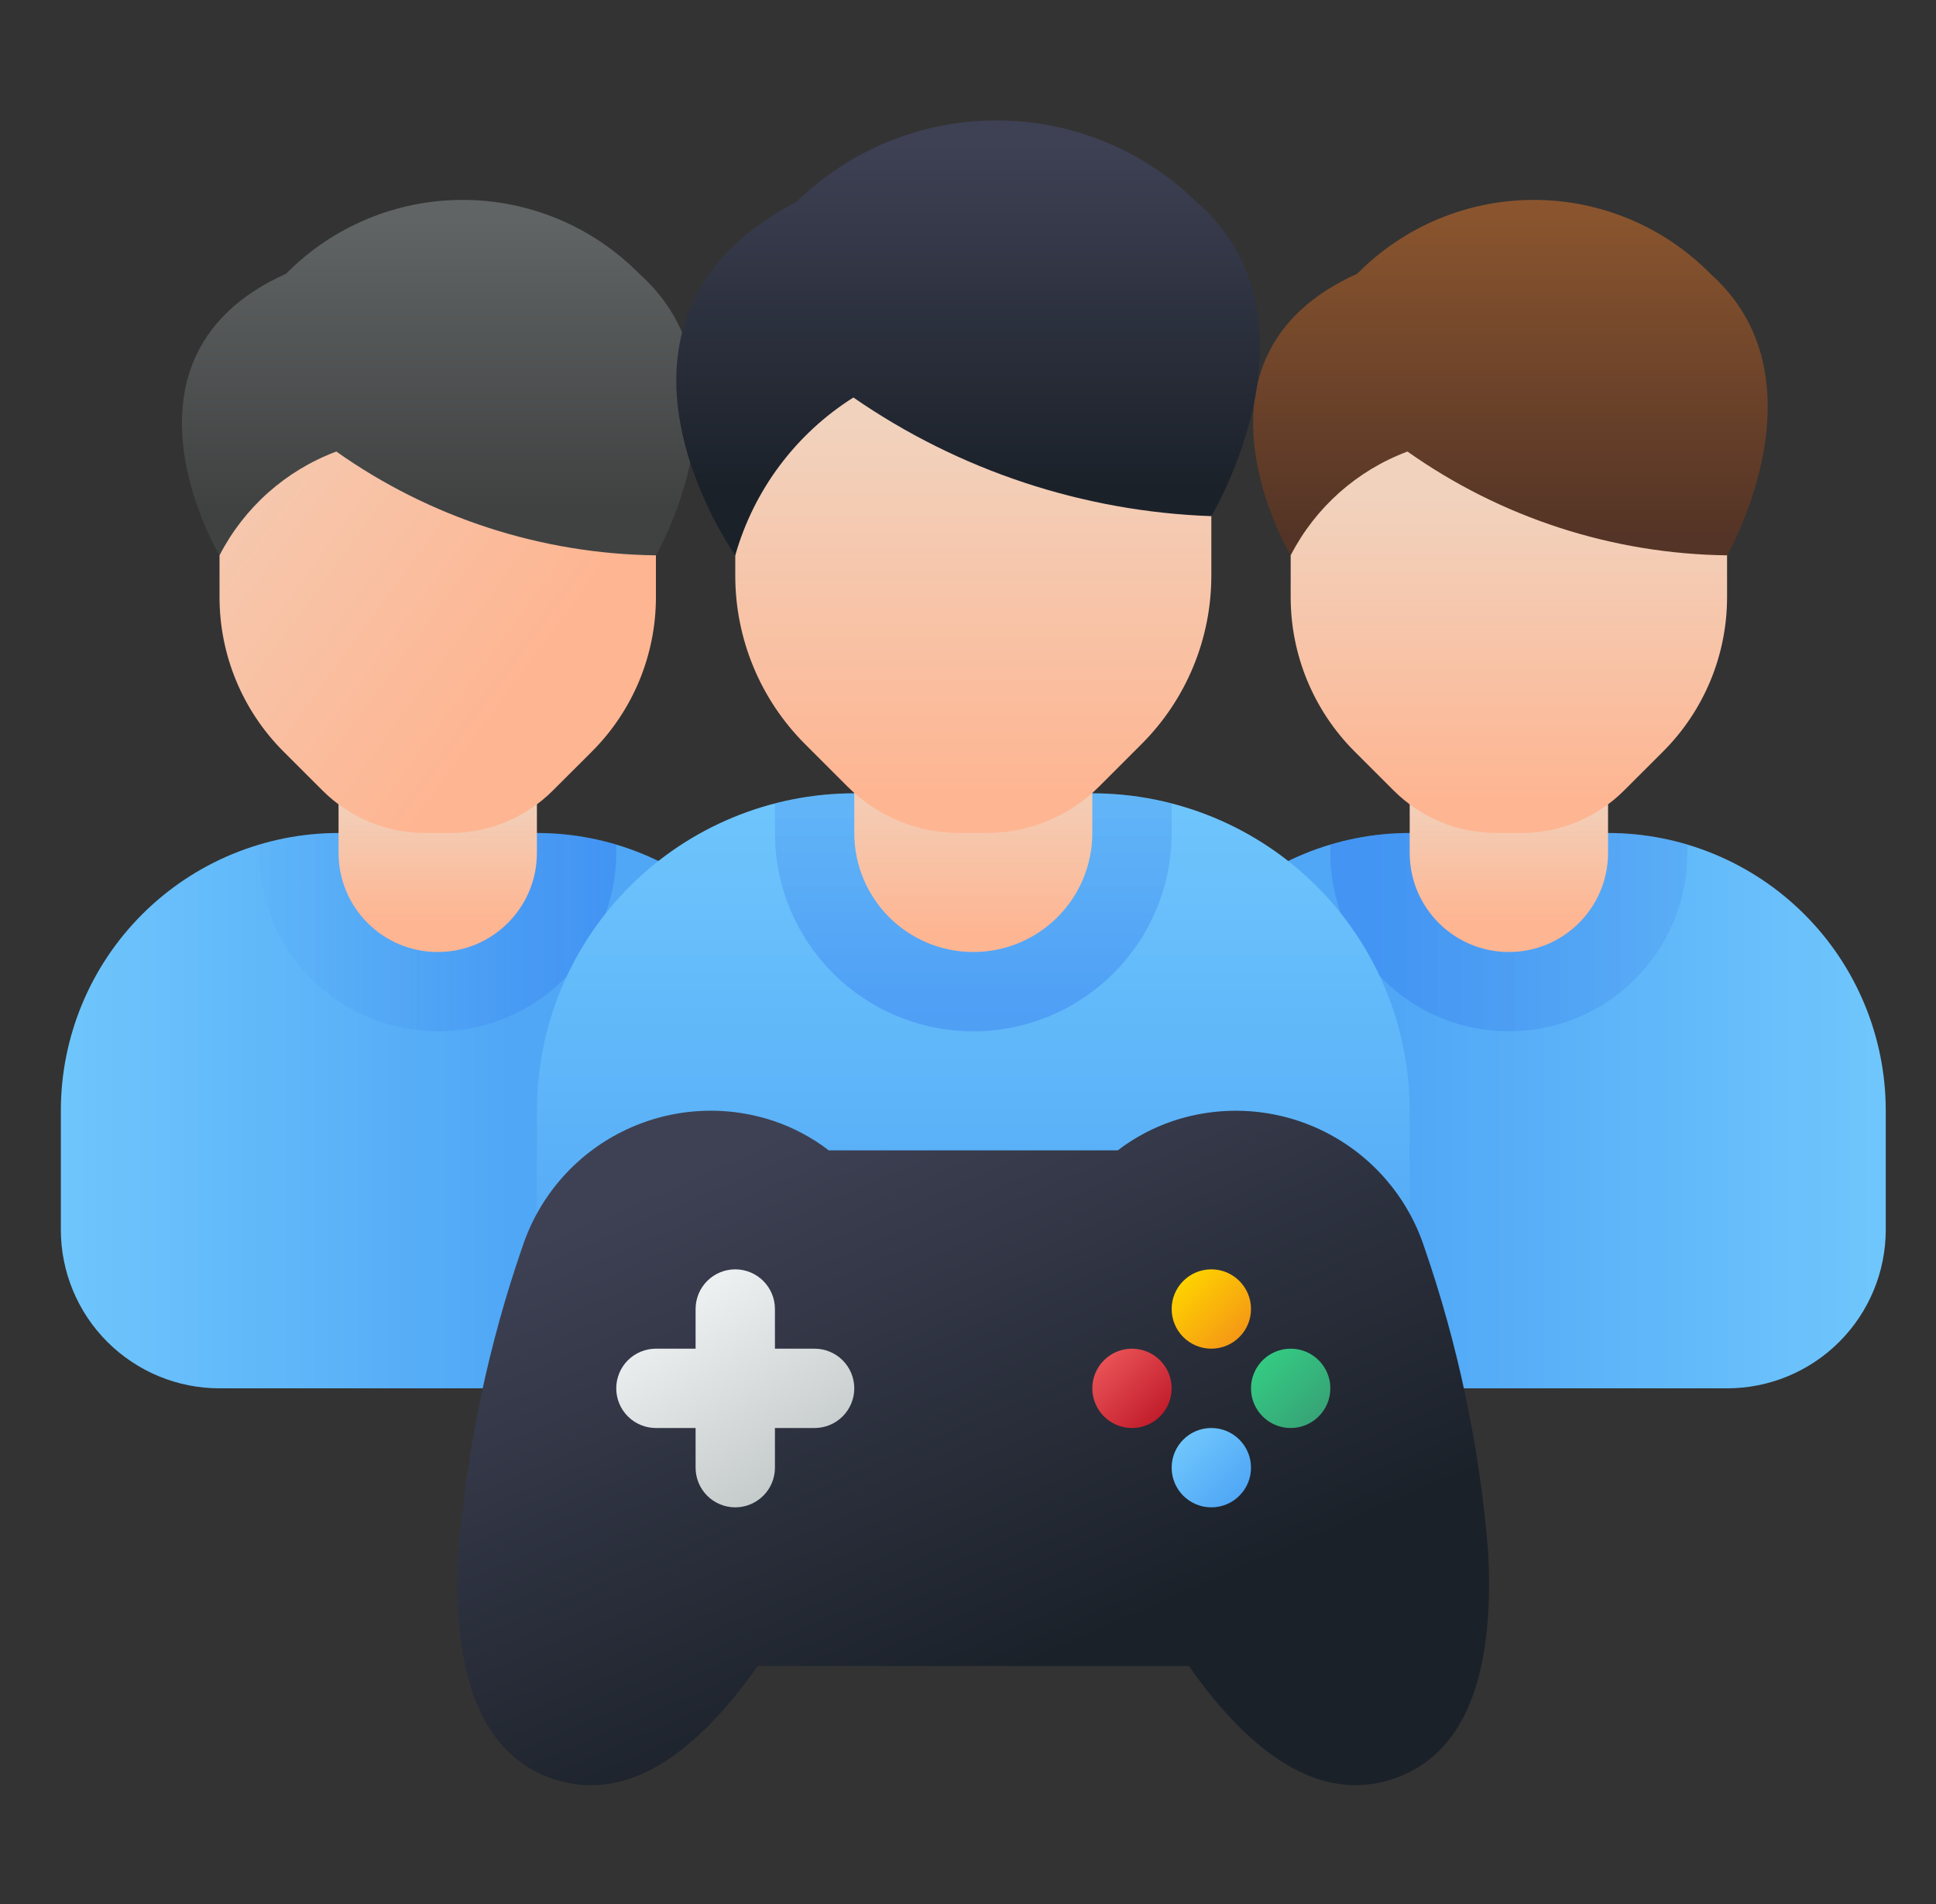 <?xml version="1.0" encoding="UTF-8"?> <svg xmlns="http://www.w3.org/2000/svg" width="61" height="60" viewBox="0 0 61 60" fill="none"><rect x="0" y="0" width="61" height="60" fill="#333333" stroke="none"/><path d="M6.917 43.75H20.667C21.993 43.75 23.265 43.223 24.202 42.285C25.14 41.348 25.667 40.076 25.667 38.75V35C25.667 32.679 24.745 30.454 23.104 28.813C21.463 27.172 19.237 26.25 16.917 26.25H10.667C8.346 26.25 6.12 27.172 4.479 28.813C2.838 30.454 1.917 32.679 1.917 35V38.75C1.917 40.076 2.443 41.348 3.381 42.285C4.319 43.223 5.591 43.75 6.917 43.75Z" fill="url(#paint0_linear_3164_1175)"></path><path opacity="0.3" d="M16.917 26.25H10.667C9.82 26.251 8.978 26.375 8.167 26.617V26.875C8.167 28.367 8.759 29.798 9.814 30.852C10.869 31.907 12.3 32.5 13.792 32.5C15.284 32.5 16.714 31.907 17.769 30.852C18.824 29.798 19.417 28.367 19.417 26.875V26.617C18.605 26.375 17.763 26.251 16.917 26.25Z" fill="url(#paint1_linear_3164_1175)"></path><path d="M16.917 23.125C16.917 21.399 15.518 20 13.792 20C12.066 20 10.667 21.399 10.667 23.125V26.875C10.667 28.601 12.066 30 13.792 30C15.518 30 16.917 28.601 16.917 26.875V23.125Z" fill="url(#paint2_linear_3164_1175)"></path><path d="M13.792 10.209C11.968 10.209 10.22 10.933 8.93 12.222C7.641 13.512 6.917 15.26 6.917 17.084V18.819C6.917 20.642 7.641 22.391 8.93 23.68L10.158 24.907C10.583 25.333 11.088 25.671 11.644 25.901C12.2 26.132 12.796 26.25 13.398 26.25H14.185C14.787 26.25 15.383 26.132 15.939 25.901C16.495 25.671 17 25.333 17.425 24.907L18.653 23.68C19.942 22.391 20.667 20.642 20.667 18.819V17.084C20.667 15.26 19.942 13.512 18.653 12.222C17.364 10.933 15.615 10.209 13.792 10.209Z" fill="url(#paint3_linear_3164_1175)"></path><path d="M6.917 17.5C6.917 17.5 3.167 11.25 9.015 8.625C9.742 7.888 10.608 7.303 11.563 6.904C12.518 6.505 13.543 6.299 14.578 6.299C15.613 6.299 16.637 6.505 17.592 6.904C18.547 7.303 19.413 7.888 20.14 8.625C23.873 11.955 20.667 17.5 20.667 17.5C17.056 17.455 13.544 16.314 10.597 14.229C9.006 14.824 7.694 15.99 6.917 17.5Z" fill="url(#paint4_linear_3164_1175)"></path><path d="M40.667 43.75H54.417C55.743 43.75 57.014 43.223 57.952 42.285C58.89 41.348 59.417 40.076 59.417 38.75V35C59.417 32.679 58.495 30.454 56.854 28.813C55.213 27.172 52.987 26.25 50.667 26.25H44.417C42.096 26.25 39.87 27.172 38.229 28.813C36.589 30.454 35.667 32.679 35.667 35V38.75C35.667 40.076 36.193 41.348 37.131 42.285C38.069 43.223 39.34 43.75 40.667 43.75Z" fill="url(#paint5_linear_3164_1175)"></path><path opacity="0.3" d="M50.667 26.25H44.417C43.57 26.251 42.728 26.375 41.917 26.617V26.875C41.917 28.367 42.509 29.798 43.564 30.852C44.619 31.907 46.05 32.5 47.542 32.5C49.033 32.5 50.464 31.907 51.519 30.852C52.574 29.798 53.167 28.367 53.167 26.875V26.617C52.355 26.375 51.513 26.251 50.667 26.25Z" fill="url(#paint6_linear_3164_1175)"></path><path d="M50.667 23.125C50.667 21.399 49.267 20 47.542 20C45.816 20 44.417 21.399 44.417 23.125V26.875C44.417 28.601 45.816 30 47.542 30C49.267 30 50.667 28.601 50.667 26.875V23.125Z" fill="url(#paint7_linear_3164_1175)"></path><path d="M47.542 10.209C45.718 10.209 43.97 10.933 42.68 12.222C41.391 13.512 40.667 15.26 40.667 17.084V18.819C40.667 20.642 41.391 22.391 42.68 23.68L43.908 24.907C44.333 25.333 44.838 25.671 45.394 25.901C45.95 26.132 46.546 26.25 47.148 26.25H47.935C48.537 26.25 49.133 26.132 49.689 25.901C50.245 25.671 50.75 25.333 51.175 24.907L52.403 23.68C53.692 22.391 54.417 20.642 54.417 18.819V17.084C54.417 15.26 53.692 13.512 52.403 12.222C51.114 10.933 49.365 10.209 47.542 10.209Z" fill="url(#paint8_linear_3164_1175)"></path><path d="M40.667 17.5C40.667 17.5 36.917 11.25 42.765 8.625C43.492 7.888 44.358 7.303 45.313 6.904C46.268 6.505 47.293 6.299 48.328 6.299C49.363 6.299 50.388 6.505 51.342 6.904C52.297 7.303 53.163 7.888 53.89 8.625C57.623 11.955 54.417 17.5 54.417 17.5C50.806 17.455 47.294 16.314 44.347 14.229C42.756 14.824 41.444 15.99 40.667 17.5Z" fill="url(#paint9_linear_3164_1175)"></path><path d="M34.417 25H26.917C24.265 25 21.721 26.054 19.846 27.929C17.97 29.804 16.917 32.348 16.917 35V41.25C16.917 42.576 17.443 43.848 18.381 44.785C19.319 45.723 20.59 46.25 21.917 46.25H39.417C40.743 46.25 42.014 45.723 42.952 44.785C43.89 43.848 44.417 42.576 44.417 41.25V35C44.417 32.348 43.363 29.804 41.488 27.929C39.612 26.054 37.069 25 34.417 25Z" fill="url(#paint10_linear_3164_1175)"></path><path opacity="0.3" d="M34.417 25H26.917C26.073 25.003 25.233 25.113 24.417 25.328V26.25C24.417 27.908 25.075 29.497 26.247 30.669C27.419 31.841 29.009 32.5 30.667 32.5C32.324 32.5 33.914 31.841 35.086 30.669C36.258 29.497 36.917 27.908 36.917 26.25V25.328C36.1 25.113 35.26 25.003 34.417 25Z" fill="url(#paint11_linear_3164_1175)"></path><path d="M34.417 23.75C34.417 21.679 32.738 20 30.667 20C28.596 20 26.917 21.679 26.917 23.75V26.25C26.917 28.321 28.596 30 30.667 30C32.738 30 34.417 28.321 34.417 26.25V23.75Z" fill="url(#paint12_linear_3164_1175)"></path><path d="M30.667 8.75C28.677 8.75 26.77 9.54 25.363 10.947C23.957 12.353 23.167 14.261 23.167 16.25V18.144C23.167 20.133 23.957 22.04 25.363 23.446L26.702 24.785C27.166 25.25 27.717 25.618 28.324 25.869C28.931 26.121 29.581 26.25 30.238 26.25H31.095C31.752 26.25 32.403 26.121 33.009 25.869C33.616 25.618 34.167 25.25 34.632 24.785L35.97 23.446C37.377 22.04 38.166 20.133 38.167 18.144V16.25C38.167 14.261 37.377 12.353 35.97 10.947C34.563 9.54 32.656 8.75 30.667 8.75Z" fill="url(#paint13_linear_3164_1175)"></path><path d="M23.167 17.5C23.167 17.5 17.9 10.102 25.099 6.357C26.784 4.714 29.044 3.795 31.397 3.795C33.75 3.795 36.01 4.714 37.694 6.357C41.917 10.025 38.167 16.265 38.167 16.265C34.127 16.122 30.214 14.825 26.889 12.526C25.078 13.669 23.752 15.44 23.167 17.5Z" fill="url(#paint14_linear_3164_1175)"></path><path d="M42.715 56.257C40.979 56.257 39.215 54.999 37.458 52.499H23.875C21.713 55.571 19.548 56.769 17.43 56.06C15.228 55.322 14.224 52.906 14.447 48.881C14.712 45.603 15.392 42.371 16.469 39.264C16.996 37.693 18.125 36.395 19.609 35.657C21.092 34.918 22.808 34.799 24.379 35.325C25.004 35.536 25.59 35.849 26.113 36.25H35.22C35.744 35.849 36.33 35.537 36.954 35.326C38.525 34.8 40.241 34.919 41.724 35.658C43.208 36.397 44.337 37.694 44.864 39.265C45.941 42.37 46.62 45.599 46.887 48.875C47.109 52.9 46.105 55.316 43.903 56.054C43.521 56.186 43.12 56.255 42.715 56.257Z" fill="url(#paint15_linear_3164_1175)"></path><path d="M38.167 42.5C38.857 42.5 39.417 41.94 39.417 41.25C39.417 40.56 38.857 40 38.167 40C37.476 40 36.917 40.56 36.917 41.25C36.917 41.94 37.476 42.5 38.167 42.5Z" fill="url(#paint16_linear_3164_1175)"></path><path d="M38.167 47.5C38.857 47.5 39.417 46.94 39.417 46.25C39.417 45.56 38.857 45 38.167 45C37.476 45 36.917 45.56 36.917 46.25C36.917 46.94 37.476 47.5 38.167 47.5Z" fill="url(#paint17_linear_3164_1175)"></path><path d="M40.667 45C41.357 45 41.917 44.44 41.917 43.75C41.917 43.06 41.357 42.5 40.667 42.5C39.976 42.5 39.417 43.06 39.417 43.75C39.417 44.44 39.976 45 40.667 45Z" fill="url(#paint18_linear_3164_1175)"></path><path d="M35.667 45C36.357 45 36.917 44.44 36.917 43.75C36.917 43.06 36.357 42.5 35.667 42.5C34.976 42.5 34.417 43.06 34.417 43.75C34.417 44.44 34.976 45 35.667 45Z" fill="url(#paint19_linear_3164_1175)"></path><path d="M25.667 42.5H24.417V41.25C24.417 40.919 24.285 40.6 24.05 40.366C23.816 40.132 23.498 40 23.167 40C22.835 40 22.517 40.132 22.283 40.366C22.048 40.6 21.917 40.919 21.917 41.25V42.5H20.667C20.335 42.5 20.017 42.632 19.783 42.866C19.548 43.1 19.417 43.419 19.417 43.75C19.417 44.081 19.548 44.4 19.783 44.634C20.017 44.868 20.335 45 20.667 45H21.917V46.25C21.917 46.581 22.048 46.9 22.283 47.134C22.517 47.368 22.835 47.5 23.167 47.5C23.498 47.5 23.816 47.368 24.05 47.134C24.285 46.9 24.417 46.581 24.417 46.25V45H25.667C25.998 45 26.316 44.868 26.55 44.634C26.785 44.4 26.917 44.081 26.917 43.75C26.917 43.419 26.785 43.1 26.55 42.866C26.316 42.632 25.998 42.5 25.667 42.5Z" fill="url(#paint20_linear_3164_1175)"></path><defs><linearGradient id="paint0_linear_3164_1175" x1="1.917" y1="35" x2="16.073" y2="35" gradientUnits="userSpaceOnUse"><stop stop-color="#6FC6FC"></stop><stop offset="1" stop-color="#50A7F6"></stop></linearGradient><linearGradient id="paint1_linear_3164_1175" x1="8.167" y1="29.375" x2="19.417" y2="29.375" gradientUnits="userSpaceOnUse"><stop stop-color="#4793EB" stop-opacity="0.3"></stop><stop offset="1" stop-color="#2367EC"></stop></linearGradient><linearGradient id="paint2_linear_3164_1175" x1="13.792" y1="25" x2="13.792" y2="29.045" gradientUnits="userSpaceOnUse"><stop stop-color="#F1D2BD"></stop><stop offset="1" stop-color="#FEB592"></stop></linearGradient><linearGradient id="paint3_linear_3164_1175" x1="0.667" y1="15.625" x2="13.792" y2="25.276" gradientUnits="userSpaceOnUse"><stop stop-color="#F1D2BD"></stop><stop offset="1" stop-color="#FEB592"></stop></linearGradient><linearGradient id="paint4_linear_3164_1175" x1="13.84" y1="6.92" x2="13.84" y2="16.031" gradientUnits="userSpaceOnUse"><stop stop-color="#616464"></stop><stop offset="1" stop-color="#404242"></stop></linearGradient><linearGradient id="paint5_linear_3164_1175" x1="59.015" y1="35" x2="44.08" y2="35" gradientUnits="userSpaceOnUse"><stop stop-color="#6FC6FC"></stop><stop offset="1" stop-color="#50A7F6"></stop></linearGradient><linearGradient id="paint6_linear_3164_1175" x1="53.223" y1="29.375" x2="42.223" y2="29.375" gradientUnits="userSpaceOnUse"><stop stop-color="#4793EB"></stop><stop offset="1" stop-color="#2367EC"></stop></linearGradient><linearGradient id="paint7_linear_3164_1175" x1="47.542" y1="25" x2="47.542" y2="29.045" gradientUnits="userSpaceOnUse"><stop stop-color="#F1D2BD"></stop><stop offset="1" stop-color="#FEB592"></stop></linearGradient><linearGradient id="paint8_linear_3164_1175" x1="47.542" y1="15.625" x2="47.542" y2="25.276" gradientUnits="userSpaceOnUse"><stop stop-color="#F1D2BD"></stop><stop offset="1" stop-color="#FEB592"></stop></linearGradient><linearGradient id="paint9_linear_3164_1175" x1="47.59" y1="6.651" x2="47.59" y2="16.845" gradientUnits="userSpaceOnUse"><stop stop-color="#8A552E"></stop><stop offset="1" stop-color="#543426"></stop></linearGradient><linearGradient id="paint10_linear_3164_1175" x1="30.667" y1="25" x2="30.667" y2="41.641" gradientUnits="userSpaceOnUse"><stop stop-color="#6FC6FC"></stop><stop offset="1" stop-color="#50A7F6"></stop></linearGradient><linearGradient id="paint11_linear_3164_1175" x1="30.667" y1="24.464" x2="30.667" y2="31.295" gradientUnits="userSpaceOnUse"><stop stop-color="#4793EB"></stop><stop offset="1" stop-color="#2367EC"></stop></linearGradient><linearGradient id="paint12_linear_3164_1175" x1="30.667" y1="24.196" x2="30.667" y2="29.448" gradientUnits="userSpaceOnUse"><stop stop-color="#F1D2BD"></stop><stop offset="1" stop-color="#FEB592"></stop></linearGradient><linearGradient id="paint13_linear_3164_1175" x1="30.667" y1="13.349" x2="30.667" y2="25.102" gradientUnits="userSpaceOnUse"><stop stop-color="#F1D2BD"></stop><stop offset="1" stop-color="#FEB592"></stop></linearGradient><linearGradient id="paint14_linear_3164_1175" x1="30.505" y1="4.509" x2="30.505" y2="15.37" gradientUnits="userSpaceOnUse"><stop stop-color="#3E4154"></stop><stop offset="1" stop-color="#1B2129"></stop></linearGradient><linearGradient id="paint15_linear_3164_1175" x1="25.139" y1="35.41" x2="32.572" y2="52.486" gradientUnits="userSpaceOnUse"><stop stop-color="#3E4154"></stop><stop offset="1" stop-color="#1B2129"></stop></linearGradient><linearGradient id="paint16_linear_3164_1175" x1="37.283" y1="40.366" x2="39.05" y2="42.134" gradientUnits="userSpaceOnUse"><stop stop-color="#FED200"></stop><stop offset="1" stop-color="#F59815"></stop></linearGradient><linearGradient id="paint17_linear_3164_1175" x1="37.283" y1="45.366" x2="39.05" y2="47.134" gradientUnits="userSpaceOnUse"><stop stop-color="#6FC6FC"></stop><stop offset="1" stop-color="#50A7F6"></stop></linearGradient><linearGradient id="paint18_linear_3164_1175" x1="39.783" y1="42.866" x2="41.55" y2="44.634" gradientUnits="userSpaceOnUse"><stop stop-color="#34CA82"></stop><stop offset="1" stop-color="#37A477"></stop></linearGradient><linearGradient id="paint19_linear_3164_1175" x1="34.783" y1="42.866" x2="36.55" y2="44.634" gradientUnits="userSpaceOnUse"><stop stop-color="#E85155"></stop><stop offset="1" stop-color="#C21D2C"></stop></linearGradient><linearGradient id="paint20_linear_3164_1175" x1="21.329" y1="40.994" x2="24.945" y2="46.419" gradientUnits="userSpaceOnUse"><stop stop-color="#EDF1F2"></stop><stop offset="1" stop-color="#C6CBCC"></stop></linearGradient></defs></svg> 